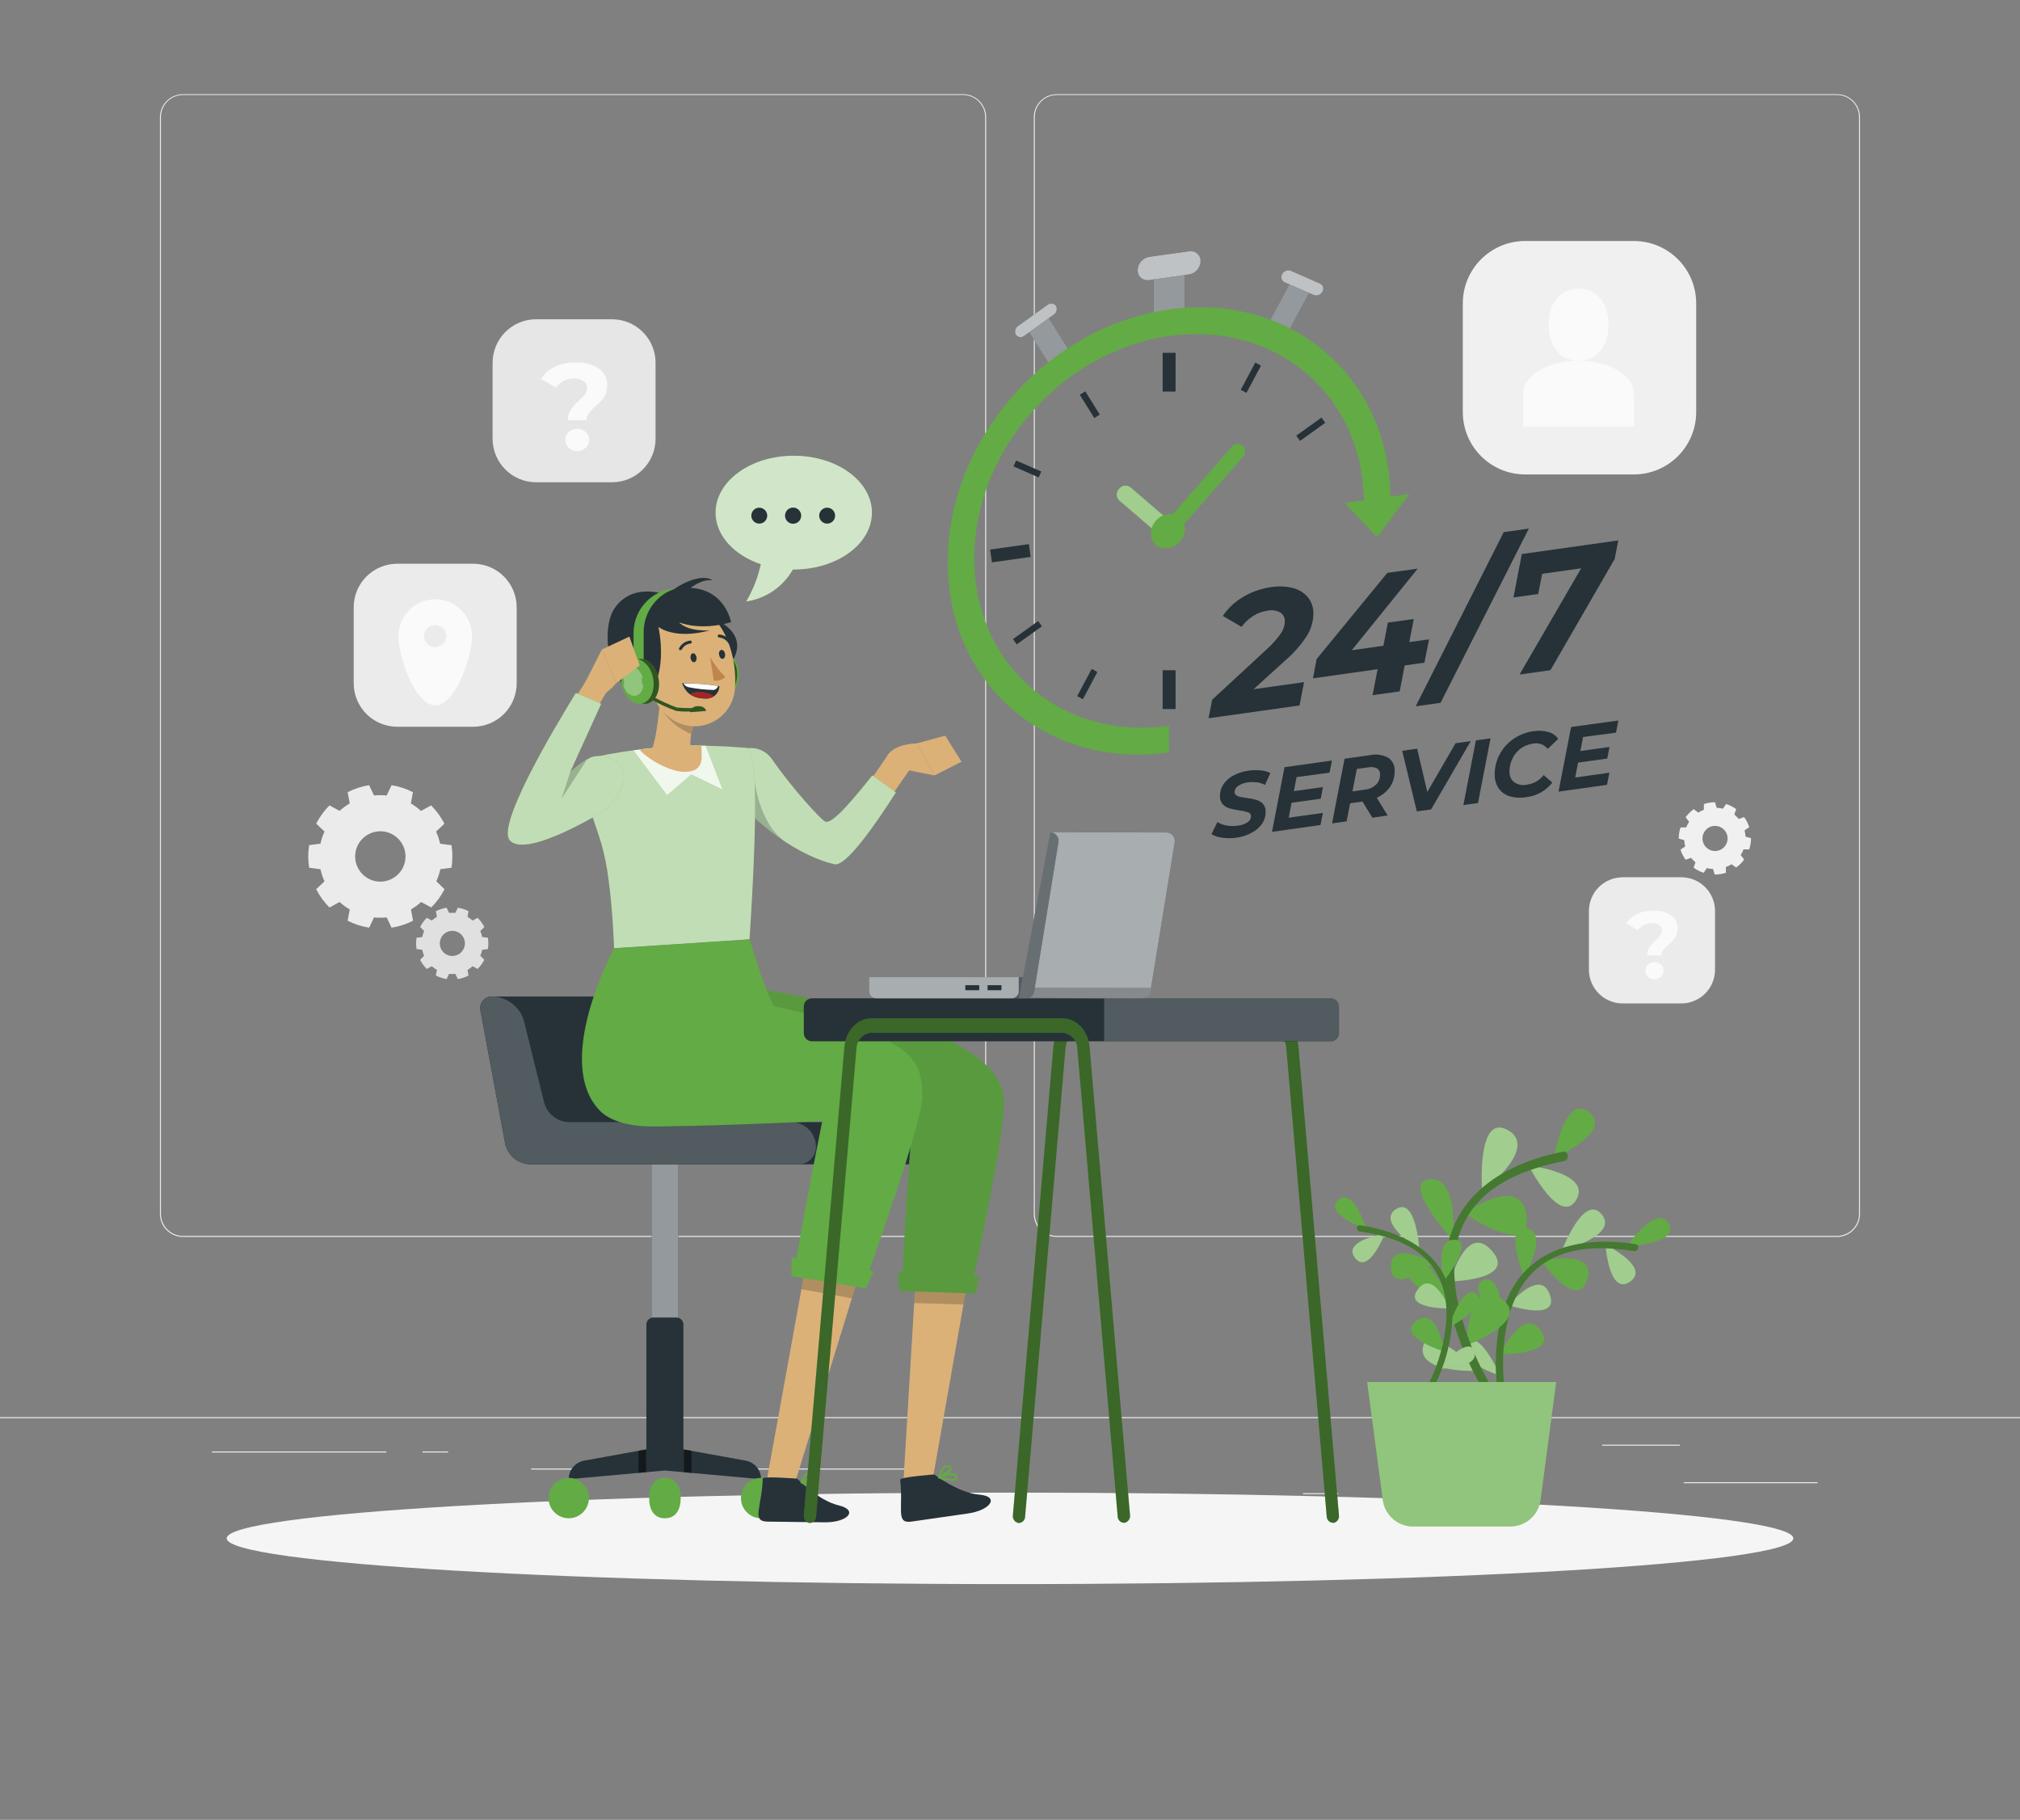 <svg width="685" height="617" viewBox="0 0 685 617" fill="none" xmlns="http://www.w3.org/2000/svg">
<rect x="0" y="0" width="685" height="617" fill="#808080" stroke="none"/>
<path d="M616.359 502.515H570.985V502.857H616.359V502.515Z" fill="#EBEBEB"/>
<path d="M453.765 506.242H441.86V506.585H453.765V506.242Z" fill="#EBEBEB"/>
<path d="M569.618 489.802H543.328V490.144H569.618V489.802Z" fill="#EBEBEB"/>
<path d="M131.039 492.104H71.869V492.447H131.039V492.104Z" fill="#EBEBEB"/>
<path d="M151.93 492.104H143.258V492.447H151.93V492.104Z" fill="#EBEBEB"/>
<path d="M308.454 497.884H180.113V498.226H308.454V497.884Z" fill="#EBEBEB"/>
<path d="M326.602 419.37H62.055C59.98 419.37 57.991 418.545 56.523 417.078C55.056 415.611 54.232 413.622 54.232 411.547V39.688C54.25 37.625 55.083 35.653 56.548 34.2C58.013 32.748 59.992 31.933 62.055 31.934H326.602C327.629 31.934 328.647 32.136 329.596 32.529C330.545 32.922 331.407 33.498 332.133 34.225C332.86 34.951 333.436 35.814 333.829 36.763C334.222 37.712 334.425 38.729 334.425 39.756V411.547C334.425 412.574 334.222 413.591 333.829 414.541C333.436 415.49 332.86 416.352 332.133 417.078C331.407 417.805 330.545 418.381 329.596 418.774C328.647 419.167 327.629 419.37 326.602 419.37ZM62.055 32.208C60.072 32.211 58.172 33.001 56.77 34.403C55.368 35.804 54.578 37.705 54.575 39.688V411.547C54.578 413.53 55.368 415.43 56.77 416.832C58.172 418.234 60.072 419.023 62.055 419.027H326.602C328.585 419.023 330.485 418.234 331.887 416.832C333.289 415.43 334.079 413.53 334.082 411.547V39.688C334.079 37.705 333.289 35.804 331.887 34.403C330.485 33.001 328.585 32.211 326.602 32.208H62.055Z" fill="#EBEBEB"/>
<path d="M622.935 419.37H358.388C356.314 419.37 354.324 418.545 352.857 417.078C351.39 415.611 350.566 413.622 350.566 411.547V39.688C350.584 37.625 351.416 35.653 352.881 34.2C354.346 32.748 356.325 31.933 358.388 31.934H622.935C625.01 31.934 627 32.758 628.467 34.225C629.934 35.692 630.758 37.682 630.758 39.756V411.547C630.758 413.622 629.934 415.611 628.467 417.078C627 418.545 625.01 419.37 622.935 419.37ZM358.388 32.208C356.406 32.211 354.505 33.001 353.103 34.403C351.701 35.804 350.912 37.705 350.908 39.688V411.547C350.912 413.53 351.701 415.43 353.103 416.832C354.505 418.234 356.406 419.023 358.388 419.027H622.935C624.918 419.023 626.819 418.234 628.221 416.832C629.623 415.43 630.412 413.53 630.415 411.547V39.688C630.412 37.705 629.623 35.804 628.221 34.403C626.819 33.001 624.918 32.211 622.935 32.208H358.388Z" fill="#EBEBEB"/>
<path d="M685 480.472H0V480.815H685V480.472Z" fill="#EBEBEB"/>
<path d="M554.042 81.706H517.203C505.52 81.706 496.05 91.177 496.05 102.859V139.698C496.05 151.381 505.52 160.851 517.203 160.851H554.042C565.724 160.851 575.195 151.381 575.195 139.698V102.859C575.195 91.177 565.724 81.706 554.042 81.706Z" fill="#F0F0F0"/>
<path d="M545.467 110.092C545.467 116.833 542.042 122.285 535.301 122.285C528.561 122.285 525.136 116.805 525.136 110.092C525.136 103.379 528.561 97.886 535.301 97.886C542.042 97.886 545.467 103.352 545.467 110.092Z" fill="#FAFAFA"/>
<path d="M535.299 144.657H554.11V133.478C554.11 127.299 545.684 122.285 535.299 122.285C524.915 122.285 516.489 127.299 516.489 133.478V144.657H535.299Z" fill="#FAFAFA"/>
<path d="M207.541 108.242H181.812C173.656 108.242 167.043 114.854 167.043 123.01V148.739C167.043 156.895 173.656 163.507 181.812 163.507H207.541C215.697 163.507 222.309 156.895 222.309 148.739V123.01C222.309 114.854 215.697 108.242 207.541 108.242Z" fill="#E6E6E6"/>
<path d="M193.56 138.863C194.39 137.71 195.351 136.657 196.423 135.726C197.155 135.079 197.833 134.373 198.451 133.616C198.873 133.056 199.099 132.372 199.094 131.67C199.11 131.191 199.005 130.716 198.789 130.288C198.574 129.86 198.255 129.492 197.861 129.218C196.892 128.582 195.745 128.271 194.587 128.328C193.373 128.299 192.172 128.577 191.094 129.136C190.072 129.686 189.191 130.465 188.518 131.41L183.463 128.451C184.639 126.675 186.278 125.254 188.203 124.341C190.424 123.311 192.853 122.809 195.3 122.875C198.019 122.747 200.712 123.46 203.013 124.916C203.935 125.538 204.685 126.383 205.193 127.372C205.7 128.361 205.95 129.463 205.917 130.574C205.94 131.608 205.744 132.636 205.342 133.588C205.009 134.39 204.546 135.13 203.972 135.78C203.424 136.383 202.725 137.068 201.862 137.849C201.036 138.552 200.279 139.331 199.601 140.178C199.115 140.834 198.864 141.636 198.889 142.452H192.573C192.523 141.183 192.867 139.928 193.56 138.863ZM192.888 151.837C192.512 151.489 192.215 151.064 192.016 150.592C191.818 150.119 191.723 149.609 191.738 149.097C191.727 148.6 191.823 148.107 192.019 147.651C192.215 147.195 192.507 146.786 192.875 146.453C193.677 145.763 194.7 145.384 195.759 145.384C196.817 145.384 197.84 145.763 198.642 146.453C199.008 146.788 199.297 147.197 199.491 147.653C199.685 148.109 199.778 148.601 199.766 149.097C199.781 149.609 199.686 150.119 199.487 150.592C199.289 151.064 198.991 151.489 198.615 151.837C197.832 152.551 196.811 152.947 195.752 152.947C194.692 152.947 193.671 152.551 192.888 151.837Z" fill="#FAFAFA"/>
<path d="M550.242 297.425H570.148C573.182 297.425 576.091 298.63 578.237 300.775C580.382 302.921 581.587 305.83 581.587 308.864V328.77C581.587 331.801 580.383 334.707 578.241 336.85C576.098 338.992 573.192 340.196 570.161 340.196H550.242C547.211 340.196 544.305 338.992 542.162 336.85C540.02 334.707 538.816 331.801 538.816 328.77V308.864C538.816 305.834 540.02 302.928 542.162 300.785C544.305 298.642 547.211 297.439 550.242 297.439V297.425Z" fill="#EBEBEB"/>
<path d="M559.317 321.128C559.961 320.237 560.705 319.423 561.536 318.703C562.106 318.2 562.633 317.65 563.112 317.059C563.438 316.63 563.612 316.104 563.605 315.566C563.619 315.195 563.539 314.827 563.371 314.496C563.203 314.165 562.953 313.882 562.646 313.675C561.898 313.175 561.009 312.93 560.111 312.976C559.193 312.949 558.283 313.153 557.464 313.57C556.645 313.986 555.945 314.602 555.426 315.36L551.508 313.072C552.413 311.686 553.684 310.576 555.179 309.866C556.895 309.072 558.77 308.683 560.659 308.729C562.767 308.627 564.854 309.182 566.633 310.318C567.349 310.801 567.931 311.458 568.324 312.227C568.717 312.996 568.908 313.853 568.879 314.716C568.895 315.514 568.746 316.307 568.441 317.045C568.183 317.667 567.822 318.242 567.372 318.744C566.859 319.308 566.315 319.843 565.742 320.347C565.107 320.894 564.521 321.494 563.988 322.142C563.621 322.656 563.429 323.276 563.44 323.909H558.563C558.521 322.926 558.784 321.954 559.317 321.128ZM558.796 331.17C558.51 330.905 558.284 330.582 558.133 330.223C557.982 329.864 557.909 329.477 557.919 329.087C557.911 328.704 557.984 328.322 558.133 327.968C558.281 327.614 558.503 327.295 558.782 327.032C559.405 326.501 560.197 326.209 561.016 326.209C561.834 326.209 562.626 326.501 563.249 327.032C563.531 327.294 563.755 327.612 563.906 327.967C564.057 328.321 564.132 328.703 564.125 329.087C564.134 329.478 564.059 329.866 563.905 330.225C563.752 330.584 563.523 330.906 563.235 331.17C562.942 331.456 562.595 331.679 562.213 331.828C561.832 331.976 561.425 332.046 561.016 332.033C560.607 332.043 560.2 331.971 559.82 331.823C559.439 331.675 559.091 331.453 558.796 331.17Z" fill="#FAFAFA"/>
<path d="M160.441 191.127H134.712C126.556 191.127 119.944 197.739 119.944 205.896V231.624C119.944 239.781 126.556 246.393 134.712 246.393H160.441C168.597 246.393 175.21 239.781 175.21 231.624V205.896C175.21 197.739 168.597 191.127 160.441 191.127Z" fill="#EBEBEB"/>
<path d="M147.581 203.184C145.939 203.184 144.313 203.507 142.797 204.136C141.28 204.765 139.902 205.686 138.741 206.848C137.581 208.01 136.661 209.389 136.034 210.906C135.407 212.424 135.085 214.05 135.087 215.692C135.087 222.542 140.676 239.146 147.581 239.146C154.486 239.146 160.075 222.583 160.075 215.692C160.077 214.05 159.755 212.424 159.128 210.906C158.501 209.389 157.581 208.01 156.421 206.848C155.26 205.686 153.882 204.765 152.366 204.136C150.849 203.507 149.223 203.184 147.581 203.184ZM147.581 219.459C146.836 219.459 146.108 219.238 145.488 218.824C144.868 218.41 144.386 217.822 144.1 217.133C143.815 216.445 143.741 215.688 143.886 214.957C144.031 214.226 144.39 213.555 144.917 213.028C145.444 212.501 146.115 212.142 146.846 211.997C147.577 211.851 148.334 211.926 149.023 212.211C149.711 212.496 150.3 212.979 150.714 213.599C151.128 214.218 151.349 214.947 151.349 215.692C151.334 216.681 150.931 217.626 150.226 218.32C149.521 219.015 148.571 219.404 147.581 219.404V219.459Z" fill="#FAFAFA"/>
<path d="M153.101 294.206C153.503 291.669 153.503 289.085 153.101 286.548L149.251 286.041C148.941 284.627 148.482 283.249 147.881 281.931L150.704 279.26C149.53 276.975 148.01 274.886 146.196 273.067L142.771 274.931C141.712 273.971 140.555 273.126 139.319 272.41L140.031 268.587C137.756 267.417 135.31 266.612 132.784 266.204L131.126 269.697C130.428 269.629 129.756 269.588 128.989 269.588C128.222 269.588 127.537 269.588 126.838 269.697L125.18 266.204C122.641 266.604 120.181 267.404 117.892 268.574L118.604 272.396C117.368 273.112 116.211 273.957 115.152 274.917L111.727 273.054C109.914 274.872 108.393 276.961 107.22 279.246L110.042 281.918C109.442 283.235 108.983 284.613 108.672 286.028L104.836 286.534C104.416 289.07 104.416 291.657 104.836 294.193L108.672 294.7C108.983 296.114 109.442 297.492 110.042 298.81L107.22 301.481C108.39 303.767 109.911 305.857 111.727 307.674L115.152 305.81C116.211 306.77 117.368 307.615 118.604 308.331L117.892 312.153C120.181 313.324 122.641 314.123 125.18 314.524L126.838 311.03C127.537 311.099 128.208 311.14 128.989 311.14C129.77 311.14 130.359 311.14 131.126 311.03L132.784 314.524C135.323 314.123 137.783 313.324 140.072 312.153L139.36 308.331C140.596 307.615 141.754 306.77 142.812 305.81L146.237 307.674C148.051 305.855 149.571 303.766 150.745 301.481L147.964 298.782C148.562 297.464 149.021 296.086 149.334 294.672L153.101 294.206ZM128.989 298.906C127.3 298.908 125.648 298.41 124.242 297.473C122.836 296.536 121.74 295.203 121.093 293.643C120.445 292.083 120.275 290.366 120.604 288.709C120.932 287.052 121.746 285.53 122.94 284.335C124.135 283.141 125.657 282.328 127.314 281.999C128.971 281.67 130.688 281.84 132.248 282.488C133.808 283.135 135.141 284.231 136.078 285.637C137.015 287.043 137.513 288.695 137.51 290.384C137.507 292.643 136.608 294.808 135.011 296.406C133.413 298.003 131.248 298.902 128.989 298.906Z" fill="#EBEBEB"/>
<path d="M165.454 321.771C165.552 321.137 165.602 320.496 165.604 319.853C165.603 319.211 165.553 318.57 165.454 317.935L163.522 317.689C163.375 316.987 163.155 316.303 162.864 315.648L164.234 314.278C163.648 313.129 162.885 312.08 161.974 311.168L160.261 312.099C159.729 311.623 159.151 311.201 158.535 310.839L158.891 308.935C157.748 308.346 156.517 307.944 155.247 307.743L154.425 309.496C154.069 309.496 153.713 309.496 153.357 309.496C153 309.496 152.63 309.496 152.274 309.496L151.452 307.743C150.182 307.944 148.952 308.346 147.808 308.935L148.164 310.839C147.548 311.201 146.97 311.623 146.438 312.099L144.726 311.168C143.814 312.08 143.051 313.129 142.465 314.278L143.835 315.648C143.544 316.303 143.324 316.987 143.177 317.689L141.259 317.935C141.153 318.569 141.103 319.211 141.109 319.853C141.104 320.496 141.154 321.138 141.259 321.771L143.177 322.018C143.324 322.715 143.544 323.395 143.835 324.046L142.465 325.416C143.052 326.559 143.815 327.604 144.726 328.512L146.438 327.58C146.963 328.065 147.542 328.488 148.164 328.841L147.808 330.745C148.952 331.333 150.182 331.736 151.452 331.937L152.274 330.183C152.989 330.256 153.71 330.256 154.425 330.183L155.247 331.937C156.517 331.736 157.748 331.333 158.891 330.745L158.535 328.841C159.157 328.488 159.736 328.065 160.261 327.58L161.974 328.512C162.884 327.604 163.647 326.559 164.234 325.416L162.864 324.046C163.155 323.395 163.375 322.715 163.522 322.018L165.454 321.771ZM153.398 324.114C152.555 324.114 151.731 323.864 151.03 323.396C150.33 322.928 149.784 322.263 149.461 321.484C149.139 320.705 149.054 319.849 149.219 319.022C149.383 318.196 149.789 317.437 150.385 316.841C150.981 316.245 151.74 315.839 152.566 315.675C153.393 315.51 154.25 315.595 155.028 315.917C155.807 316.24 156.472 316.786 156.94 317.486C157.408 318.187 157.658 319.011 157.658 319.853C157.655 320.975 157.21 322.051 156.421 322.848C155.632 323.645 154.56 324.1 153.439 324.114H153.398Z" fill="#E0E0E0"/>
<path d="M588.748 294.124C589.265 293.743 589.754 293.326 590.214 292.877C590.666 292.422 591.083 291.932 591.46 291.411L590.282 289.877C590.671 289.28 590.993 288.641 591.241 287.973H593.186C593.585 286.752 593.789 285.476 593.789 284.192L591.912 283.644C591.884 282.93 591.774 282.222 591.584 281.534L593.186 280.438C592.799 279.212 592.211 278.06 591.446 277.026L589.624 277.67C589.402 277.393 589.164 277.128 588.912 276.876C588.652 276.615 588.391 276.383 588.117 276.15L588.761 274.328C587.72 273.577 586.569 272.99 585.35 272.588L584.254 274.191C583.558 274.013 582.847 273.903 582.131 273.862L581.583 271.999C580.298 271.995 579.021 272.198 577.801 272.601V274.533C577.135 274.791 576.497 275.117 575.897 275.506L574.349 274.328C573.3 275.094 572.376 276.018 571.609 277.068L572.787 278.602C572.401 279.208 572.075 279.85 571.814 280.52H569.883C569.486 281.741 569.283 283.017 569.28 284.301L571.143 284.849C571.184 285.561 571.294 286.268 571.472 286.959L569.869 288.069C570.271 289.288 570.858 290.439 571.609 291.48L573.431 290.822C573.664 291.096 573.897 291.37 574.157 291.631C574.417 291.891 574.678 292.124 574.952 292.343L574.308 294.165C575.341 294.929 576.494 295.517 577.719 295.905L578.815 294.302C579.503 294.493 580.211 294.603 580.925 294.631L581.473 296.508C582.762 296.507 584.042 296.303 585.268 295.905V293.96C585.934 293.707 586.572 293.385 587.172 293.001L588.748 294.124ZM578.569 287.274C577.973 286.678 577.568 285.919 577.403 285.093C577.239 284.266 577.324 283.41 577.646 282.631C577.969 281.853 578.515 281.188 579.216 280.72C579.916 280.252 580.74 280.002 581.583 280.002C582.425 280.002 583.249 280.252 583.949 280.72C584.65 281.188 585.196 281.853 585.519 282.631C585.841 283.41 585.926 284.266 585.762 285.093C585.597 285.919 585.192 286.678 584.596 287.274C584.201 287.671 583.731 287.985 583.213 288.2C582.695 288.414 582.14 288.523 581.58 288.522C581.019 288.521 580.465 288.409 579.948 288.192C579.431 287.976 578.962 287.659 578.569 287.26V287.274Z" fill="#F0F0F0"/>
<path d="M342.503 537.067C489.206 537.067 608.133 530.124 608.133 521.559C608.133 512.994 489.206 506.05 342.503 506.05C195.8 506.05 76.874 512.994 76.874 521.559C76.874 530.124 195.8 537.067 342.503 537.067Z" fill="#F5F5F5"/>
<path d="M391.215 112.434V91.09L401.709 89.61V110.954L391.215 112.434Z" fill="#263238"/>
<path d="M356.321 124.326L348.457 111.804L355.157 107.009L363.007 119.517L356.321 124.326Z" fill="#263238"/>
<path d="M429.901 110.103L437.765 95.39L444.451 98.308L436.6 113.035L429.901 110.103Z" fill="#263238"/>
<g opacity="0.5">
<path d="M391.215 112.434V91.089L401.709 89.609V110.954L391.215 112.434Z" fill="white"/>
<path d="M356.317 124.325L348.454 111.803L355.153 107.008L363.003 119.516L356.317 124.325Z" fill="white"/>
<path d="M429.902 110.104L437.766 95.391L444.451 98.309L436.601 113.036L429.902 110.104Z" fill="white"/>
</g>
<path d="M403.201 93.049L389.72 94.953C389.231 95.043 388.728 95.023 388.247 94.893C387.767 94.763 387.321 94.527 386.944 94.202C386.567 93.878 386.267 93.473 386.067 93.017C385.867 92.561 385.772 92.066 385.789 91.569C385.82 90.481 386.229 89.438 386.947 88.62C387.665 87.802 388.646 87.261 389.72 87.089L403.201 85.198C403.69 85.108 404.192 85.129 404.671 85.258C405.151 85.387 405.595 85.621 405.972 85.945C406.349 86.268 406.649 86.671 406.85 87.125C407.051 87.579 407.148 88.072 407.133 88.569C407.1 89.656 406.689 90.697 405.971 91.514C405.254 92.332 404.275 92.874 403.201 93.049Z" fill="#263238"/>
<path d="M357.329 106.667L347.342 113.845C347.134 114.019 346.893 114.148 346.633 114.224C346.374 114.301 346.101 114.323 345.833 114.29C345.564 114.256 345.305 114.168 345.072 114.03C344.839 113.892 344.637 113.708 344.478 113.489C344.215 112.987 344.148 112.404 344.289 111.855C344.431 111.306 344.772 110.828 345.246 110.516L355.247 103.351C355.452 103.176 355.692 103.045 355.951 102.968C356.21 102.89 356.482 102.868 356.75 102.901C357.018 102.935 357.276 103.024 357.508 103.163C357.74 103.301 357.94 103.487 358.096 103.707C358.359 104.208 358.426 104.788 358.284 105.335C358.142 105.882 357.802 106.357 357.329 106.667Z" fill="#263238"/>
<path d="M445.573 100.036L435.572 95.68C435.333 95.559 435.123 95.389 434.953 95.183C434.783 94.976 434.658 94.736 434.586 94.478C434.514 94.221 434.496 93.951 434.534 93.686C434.571 93.421 434.664 93.167 434.805 92.94C435.055 92.427 435.485 92.025 436.013 91.81C436.542 91.595 437.131 91.583 437.668 91.775L447.655 96.146C447.897 96.263 448.111 96.431 448.283 96.638C448.455 96.844 448.581 97.085 448.654 97.343C448.726 97.602 448.743 97.874 448.703 98.139C448.663 98.405 448.568 98.659 448.422 98.886C448.173 99.395 447.744 99.794 447.218 100.006C446.692 100.219 446.106 100.229 445.573 100.036Z" fill="#263238"/>
<path opacity="0.7" d="M403.201 93.049L389.72 94.953C389.231 95.043 388.728 95.023 388.247 94.893C387.767 94.763 387.321 94.527 386.944 94.202C386.567 93.878 386.267 93.473 386.067 93.017C385.867 92.561 385.772 92.066 385.789 91.569C385.82 90.481 386.229 89.438 386.947 88.62C387.665 87.802 388.646 87.261 389.72 87.089L403.201 85.198C403.69 85.108 404.192 85.129 404.671 85.258C405.151 85.387 405.595 85.621 405.972 85.945C406.349 86.268 406.649 86.671 406.85 87.125C407.051 87.579 407.148 88.072 407.133 88.569C407.1 89.656 406.689 90.697 405.971 91.514C405.254 92.332 404.275 92.874 403.201 93.049Z" fill="white"/>
<path opacity="0.7" d="M357.329 106.667L347.342 113.845C347.134 114.019 346.893 114.148 346.633 114.224C346.374 114.301 346.101 114.323 345.833 114.29C345.564 114.256 345.305 114.168 345.072 114.03C344.839 113.892 344.637 113.708 344.478 113.489C344.215 112.987 344.148 112.404 344.289 111.855C344.431 111.306 344.772 110.828 345.246 110.516L355.247 103.351C355.452 103.176 355.692 103.045 355.951 102.968C356.21 102.89 356.482 102.868 356.75 102.901C357.018 102.935 357.276 103.024 357.508 103.163C357.74 103.301 357.94 103.487 358.096 103.707C358.359 104.208 358.426 104.788 358.284 105.335C358.142 105.882 357.802 106.357 357.329 106.667Z" fill="white"/>
<path opacity="0.7" d="M445.573 100.036L435.572 95.68C435.333 95.559 435.123 95.389 434.953 95.183C434.783 94.976 434.658 94.736 434.586 94.478C434.514 94.221 434.496 93.951 434.534 93.686C434.571 93.421 434.664 93.167 434.805 92.94C435.055 92.427 435.485 92.025 436.013 91.81C436.542 91.595 437.131 91.583 437.668 91.775L447.655 96.146C447.897 96.263 448.111 96.431 448.283 96.638C448.455 96.844 448.581 97.085 448.654 97.343C448.726 97.602 448.743 97.874 448.703 98.139C448.663 98.405 448.568 98.659 448.422 98.886C448.173 99.395 447.744 99.794 447.218 100.006C446.692 100.219 446.106 100.229 445.573 100.036Z" fill="white"/>
<path d="M396.457 246.063C359.974 251.187 330.396 225.773 330.396 189.29C330.396 152.807 359.974 119.064 396.457 113.94C432.941 108.816 462.519 134.23 462.519 170.713L471.533 169.453C471.533 127.983 437.914 99.103 396.457 104.926C355.001 110.748 321.381 149.094 321.381 190.551C321.381 232.007 354.988 260.9 396.457 255.078V246.063Z" fill="#63AB45"/>
<path d="M370.205 226.796L365.275 236.029L367.209 237.062L372.139 227.829L370.205 226.796Z" fill="#263238"/>
<path d="M425.68 122.93L420.75 132.163L422.684 133.195L427.614 123.962L425.68 122.93Z" fill="#263238"/>
<path d="M344.572 156.126L343.695 158.135L352.233 161.863L353.11 159.854L344.572 156.126Z" fill="#263238"/>
<path d="M368.033 132.683L366.17 133.845L371.086 141.729L372.949 140.567L368.033 132.683Z" fill="#263238"/>
<path d="M352.049 210.561L343.5 216.694L344.778 218.475L353.327 212.341L352.049 210.561Z" fill="#263238"/>
<path d="M448.127 141.568L439.578 147.702L440.856 149.483L449.405 143.349L448.127 141.568Z" fill="#263238"/>
<path d="M348.907 184.472L335.761 186.32L336.371 190.661L349.517 188.814L348.907 184.472Z" fill="#263238"/>
<path d="M398.648 119.612H394.264V132.764H398.648V119.612Z" fill="#263238"/>
<path d="M398.648 227.239H394.264V240.391H398.648V227.239Z" fill="#263238"/>
<path d="M379.481 165.753C378.97 166.267 378.684 166.961 378.684 167.685C378.684 168.409 378.97 169.103 379.481 169.617L394.194 182.248L398.044 177.85L383.344 165.205C383.055 164.985 382.726 164.825 382.374 164.733C382.023 164.641 381.657 164.62 381.298 164.671C380.938 164.722 380.592 164.844 380.281 165.03C379.969 165.216 379.697 165.462 379.481 165.753Z" fill="#63AB45"/>
<path opacity="0.4" d="M379.481 165.753C378.97 166.267 378.684 166.961 378.684 167.685C378.684 168.409 378.97 169.103 379.481 169.617L394.194 182.248L398.044 177.85L383.344 165.205C383.055 164.985 382.726 164.825 382.374 164.733C382.023 164.641 381.657 164.62 381.298 164.671C380.938 164.722 380.592 164.844 380.281 165.03C379.969 165.216 379.697 165.462 379.481 165.753Z" fill="white"/>
<path d="M477.961 167.453L466.987 182.153L456.027 170.536L477.961 167.453Z" fill="#63AB45"/>
<path d="M421.482 151.04C421.193 150.82 420.864 150.66 420.512 150.568C420.161 150.476 419.795 150.455 419.436 150.506C419.076 150.557 418.73 150.679 418.418 150.865C418.106 151.051 417.835 151.297 417.618 151.588L397.699 174.303C396.632 174.168 395.548 174.302 394.546 174.692C393.543 175.082 392.654 175.716 391.958 176.536C389.712 179.112 389.712 182.769 391.958 184.756C394.205 186.742 397.877 186.126 400.178 183.605C400.888 182.815 401.386 181.857 401.625 180.822C401.865 179.787 401.838 178.709 401.548 177.687L421.468 154.958C421.73 154.704 421.938 154.4 422.081 154.064C422.224 153.728 422.298 153.367 422.299 153.002C422.301 152.637 422.229 152.276 422.089 151.939C421.948 151.602 421.742 151.296 421.482 151.04Z" fill="#63AB45"/>
<path d="M425.088 233.679L442.213 231.268L440.692 239.173L409.826 243.516L411.059 237.228L429.636 220.062C431.383 218.482 432.954 216.718 434.322 214.801C435.172 213.595 435.649 212.166 435.692 210.691C435.728 210.093 435.605 209.497 435.335 208.963C435.065 208.429 434.659 207.975 434.157 207.649C432.791 206.927 431.212 206.718 429.705 207.06C428.02 207.3 426.407 207.903 424.978 208.827C423.437 209.8 422.094 211.055 421.019 212.527L414.676 208.814C416.45 206.19 418.791 203.999 421.526 202.402C424.461 200.645 427.725 199.508 431.116 199.059C433.605 198.642 436.155 198.759 438.596 199.402C440.558 199.911 442.309 201.028 443.596 202.594C444.799 204.137 445.429 206.05 445.378 208.006C445.353 210.615 444.629 213.169 443.281 215.403C441.27 218.524 438.82 221.339 436.007 223.761L425.088 233.679Z" fill="#263238"/>
<path d="M483.028 224.667L476.342 225.612L474.643 234.407L465.45 235.695L467.163 226.886L445.243 229.982L446.462 223.461L470.451 194.225L480.767 192.787L458.395 220.447L469.122 218.94L470.629 211.09L479.424 209.857L477.904 217.693L484.603 216.762L483.028 224.667Z" fill="#263238"/>
<path d="M509.928 180.415L518.436 179.209L488.501 238.283L480.062 239.462L509.928 180.415Z" fill="#263238"/>
<path d="M548.77 183.223L547.551 189.511L525.768 227.213L515.288 228.693L536.194 192.676L522.973 194.539L521.603 201.389L513.219 202.567L516.068 187.84L548.77 183.223Z" fill="#263238"/>
<path d="M414.509 284.015C413.21 283.871 411.953 283.471 410.81 282.837L412.81 278.727C413.824 279.32 414.939 279.719 416.098 279.905C417.337 280.104 418.599 280.104 419.838 279.905C420.985 279.79 422.088 279.405 423.058 278.782C423.405 278.576 423.694 278.286 423.9 277.939C424.106 277.592 424.221 277.199 424.236 276.795C424.251 276.495 424.166 276.198 423.995 275.95C423.824 275.703 423.577 275.518 423.291 275.425C422.317 275.099 421.311 274.878 420.29 274.768C419.154 274.601 418.029 274.367 416.92 274.069C416.056 273.817 415.272 273.345 414.646 272.699C413.968 271.911 413.628 270.887 413.701 269.85C413.694 268.44 414.109 267.062 414.892 265.89C415.763 264.623 416.935 263.592 418.304 262.89C419.898 262.055 421.628 261.512 423.414 261.287C424.774 261.082 426.155 261.05 427.524 261.191C428.665 261.285 429.779 261.587 430.812 262.082L428.962 266.109C428.133 265.66 427.227 265.367 426.291 265.246C425.259 265.11 424.213 265.11 423.181 265.246C421.998 265.37 420.863 265.784 419.879 266.452C419.522 266.664 419.224 266.961 419.011 267.318C418.798 267.674 418.677 268.078 418.66 268.493C418.649 268.705 418.69 268.916 418.781 269.107C418.872 269.299 419.009 269.464 419.181 269.589C419.564 269.882 420.009 270.083 420.482 270.178C421.003 270.288 421.742 270.411 422.701 270.548C423.83 270.674 424.947 270.884 426.044 271.178C426.894 271.435 427.663 271.907 428.277 272.548C428.606 272.921 428.856 273.355 429.014 273.825C429.171 274.296 429.233 274.794 429.195 275.288C429.209 276.709 428.788 278.1 427.99 279.275C427.102 280.537 425.922 281.567 424.551 282.275C422.934 283.163 421.171 283.753 419.345 284.015C417.741 284.248 416.112 284.248 414.509 284.015Z" fill="#263238"/>
<path d="M439.676 263.465L438.758 268.219L448.636 266.849L447.883 270.794L437.978 272.164L437.005 277.233L448.609 275.603L447.787 279.713L431.347 282.028L435.594 260.108L451.678 257.848L450.856 261.958L439.676 263.465Z" fill="#263238"/>
<path d="M471.338 266.821C470.22 268.427 468.672 269.686 466.871 270.452L470.57 276.493L465.378 277.233L462.035 271.753L457.843 272.342L456.651 278.466L451.706 279.165L455.953 257.245L464.625 256.026C466.705 255.564 468.882 255.876 470.749 256.902C471.484 257.399 472.074 258.081 472.459 258.881C472.844 259.68 473.01 260.566 472.941 261.451C472.976 263.364 472.416 265.241 471.338 266.821ZM466.611 266.054C467.063 265.611 467.418 265.079 467.654 264.492C467.89 263.905 468.001 263.275 467.981 262.643C468.022 262.228 467.948 261.811 467.766 261.436C467.585 261.062 467.304 260.744 466.954 260.519C466.04 260.072 465.002 259.947 464.008 260.163L460.117 260.711L458.624 268.314L462.816 267.725C464.227 267.585 465.556 267 466.611 266.054Z" fill="#263238"/>
<path d="M498.744 251.271L485.291 274.424L480.454 275.095L475.495 254.545L480.578 253.832L484.003 268.505L493.593 251.983L498.744 251.271Z" fill="#263238"/>
<path d="M500.491 251.025L505.45 250.327L501.203 272.247L496.244 272.945L500.491 251.025Z" fill="#263238"/>
<path d="M511.816 269.917C510.322 269.437 509.03 268.473 508.145 267.177C507.263 265.787 506.819 264.164 506.871 262.519C506.86 260.17 507.429 257.855 508.528 255.779C509.637 253.681 511.241 251.884 513.2 250.545C515.243 249.136 517.59 248.23 520.05 247.901C521.73 247.623 523.451 247.716 525.092 248.175C526.438 248.534 527.613 249.36 528.407 250.504L524.845 253.916C524.251 253.16 523.452 252.591 522.543 252.278C521.634 251.964 520.655 251.919 519.721 252.148C518.232 252.348 516.817 252.923 515.611 253.82C514.446 254.712 513.507 255.867 512.871 257.19C512.213 258.538 511.876 260.019 511.885 261.519C511.834 262.213 511.949 262.91 512.22 263.55C512.492 264.191 512.912 264.758 513.447 265.204C514.083 265.637 514.803 265.933 515.56 266.075C516.316 266.216 517.094 266.2 517.844 266.026C520.076 265.718 522.1 264.554 523.489 262.78L526.407 265.341C525.318 266.728 523.961 267.88 522.417 268.73C520.873 269.579 519.173 270.109 517.42 270.287C515.549 270.613 513.628 270.486 511.816 269.917Z" fill="#263238"/>
<path d="M536.84 249.874L535.922 254.614L545.8 253.244L545.046 257.176L535.141 258.546L534.168 263.601L545.772 261.971L544.95 266.081L528.51 268.396L532.771 246.476L548.814 244.284L547.992 248.394L536.84 249.874Z" fill="#263238"/>
<path d="M269.166 154.509C254.521 154.509 242.656 163.153 242.656 173.812C242.656 181.553 248.945 188.225 258.001 191.293C257.03 195.739 255.361 200.002 253.055 203.925C256.341 203.436 259.473 202.206 262.215 200.329C264.956 198.451 267.235 195.975 268.878 193.088H269.166C283.811 193.088 295.676 184.457 295.676 173.798C295.676 163.14 283.811 154.509 269.166 154.509Z" fill="#63AB45"/>
<path opacity="0.7" d="M269.166 154.509C254.521 154.509 242.656 163.153 242.656 173.812C242.656 181.553 248.945 188.225 258.001 191.293C257.03 195.739 255.361 200.002 253.055 203.925C256.341 203.436 259.473 202.206 262.215 200.329C264.956 198.451 267.235 195.975 268.878 193.088H269.166C283.811 193.088 295.676 184.457 295.676 173.798C295.676 163.14 283.811 154.509 269.166 154.509Z" fill="white"/>
<path d="M257.475 177.525C258.966 177.525 260.174 176.317 260.174 174.826C260.174 173.336 258.966 172.127 257.475 172.127C255.985 172.127 254.776 173.336 254.776 174.826C254.776 176.317 255.985 177.525 257.475 177.525Z" fill="#263238"/>
<path d="M271.689 174.825C271.689 175.367 271.528 175.897 271.227 176.348C270.926 176.798 270.498 177.15 269.997 177.357C269.497 177.564 268.946 177.619 268.414 177.513C267.883 177.407 267.394 177.146 267.011 176.763C266.628 176.38 266.367 175.892 266.261 175.36C266.156 174.828 266.21 174.278 266.417 173.777C266.625 173.276 266.976 172.848 267.426 172.547C267.877 172.246 268.407 172.085 268.949 172.085C269.675 172.085 270.372 172.374 270.886 172.888C271.4 173.402 271.689 174.099 271.689 174.825Z" fill="#263238"/>
<path d="M280.497 177.525C281.988 177.525 283.196 176.317 283.196 174.826C283.196 173.336 281.988 172.127 280.497 172.127C279.006 172.127 277.798 173.336 277.798 174.826C277.798 176.317 279.006 177.525 280.497 177.525Z" fill="#263238"/>
<path d="M509.633 449.852C509.633 449.852 509.811 431.563 503.152 433.974C496.494 436.385 509.633 449.852 509.633 449.852Z" fill="#63AB45"/>
<path d="M516.784 432.919C516.784 432.919 525.607 418.288 517.634 416.192C509.66 414.096 516.784 432.919 516.784 432.919Z" fill="#63AB45"/>
<path d="M551.651 422.589C551.651 422.589 569.968 421.644 565.831 414.78C561.693 407.916 551.651 422.589 551.651 422.589Z" fill="#63AB45"/>
<path d="M522.667 427.453C522.667 427.453 541.847 423.124 538.258 433.892C534.668 444.66 522.667 427.453 522.667 427.453Z" fill="#63AB45"/>
<path d="M508.745 466.388C508.745 466.388 501.415 449.784 497.305 455.688C493.195 461.593 508.745 466.388 508.745 466.388Z" fill="#63AB45"/>
<path d="M529.656 424C529.656 424 549.192 418.876 543.109 411.67C537.026 404.463 529.656 424 529.656 424Z" fill="#63AB45"/>
<path d="M544.421 421.987C544.421 421.987 559.875 429.577 552.751 434.536C545.627 439.495 544.421 421.987 544.421 421.987Z" fill="#63AB45"/>
<path d="M511.565 442.495C511.565 442.495 522.265 429.617 525.567 438.974C528.869 448.331 511.565 442.495 511.565 442.495Z" fill="#63AB45"/>
<g opacity="0.4">
<path d="M508.75 466.387C508.75 466.387 501.42 449.783 497.31 455.688C493.2 461.592 508.75 466.387 508.75 466.387Z" fill="white"/>
<path d="M529.661 424C529.661 424 549.197 418.876 543.114 411.67C537.032 404.464 529.661 424 529.661 424Z" fill="white"/>
<path d="M544.427 421.986C544.427 421.986 559.88 429.576 552.756 434.535C545.632 439.494 544.427 421.986 544.427 421.986Z" fill="white"/>
<path d="M511.575 442.495C511.575 442.495 522.275 429.617 525.576 438.974C528.878 448.332 511.575 442.495 511.575 442.495Z" fill="white"/>
</g>
<path d="M508.631 459.209C508.631 459.209 516.303 442.769 522.482 451.058C528.66 459.346 508.631 459.209 508.631 459.209Z" fill="#63AB45"/>
<path d="M508.755 476.499C506.43 465.786 506.764 454.666 509.727 444.112C516.002 423.562 535.25 418.726 554.704 421.836C556.253 422.082 555.568 424.411 554.033 424.165C543.703 422.521 532.113 422.356 523.112 428.604C516.673 433.111 513.029 440.276 511.275 447.784C509.219 457.041 509.167 466.631 511.125 475.91C511.44 477.444 509.083 478.047 508.755 476.513V476.499Z" fill="#63AB45"/>
<g opacity="0.3">
<path d="M508.756 476.499C506.431 465.786 506.765 454.666 509.729 444.112C516.003 423.562 535.252 418.726 554.706 421.836C556.254 422.082 555.569 424.411 554.035 424.165C543.705 422.521 532.115 422.356 523.114 428.604C516.675 433.111 513.031 440.276 511.277 447.784C509.22 457.041 509.169 466.631 511.126 475.91C511.441 477.444 509.085 478.047 508.756 476.513V476.499Z" fill="black"/>
</g>
<path d="M493.506 444.304C493.506 444.304 483.916 421.946 477.696 427.782C471.476 433.618 493.506 444.304 493.506 444.304Z" fill="#63AB45"/>
<path d="M492.692 420.521C492.692 420.521 494.966 398.861 484.773 399.793C474.58 400.724 492.692 420.521 492.692 420.521Z" fill="#63AB45"/>
<path d="M526.921 392.737C526.921 392.737 547.265 383.599 538.908 377.051C530.551 370.502 526.921 392.737 526.921 392.737Z" fill="#63AB45"/>
<path d="M496.49 411.3C496.49 411.3 516.068 397.6 517.671 412.341C519.274 427.082 496.49 411.3 496.49 411.3Z" fill="#63AB45"/>
<path d="M501.322 464.772C501.322 464.772 484.074 447.811 482.526 456.771C480.977 465.731 501.322 464.772 501.322 464.772Z" fill="#63AB45"/>
<path d="M502.595 404.054C502.595 404.054 522.131 389.286 511.363 383.162C500.595 377.038 502.595 404.054 502.595 404.054Z" fill="#63AB45"/>
<path d="M518.363 395.162C518.363 395.162 539.995 397.669 534.502 406.807C529.008 415.945 518.363 395.162 518.363 395.162Z" fill="#63AB45"/>
<path d="M491.822 434.454C491.822 434.454 497.165 414.11 505.905 424.07C514.646 434.029 491.822 434.454 491.822 434.454Z" fill="#63AB45"/>
<g opacity="0.4">
<path d="M501.313 464.77C501.313 464.77 484.065 447.81 482.517 456.769C480.969 465.729 501.313 464.77 501.313 464.77Z" fill="white"/>
<path d="M502.587 404.052C502.587 404.052 522.123 389.283 511.355 383.159C500.586 377.035 502.587 404.052 502.587 404.052Z" fill="white"/>
<path d="M518.355 395.162C518.355 395.162 539.987 397.669 534.493 406.807C529 415.945 518.355 395.162 518.355 395.162Z" fill="white"/>
<path d="M491.822 434.452C491.822 434.452 497.165 414.108 505.905 424.068C514.646 434.027 491.822 434.452 491.822 434.452Z" fill="white"/>
</g>
<path d="M497.389 456.086C497.389 456.086 497.389 432.7 508.815 440.112C520.241 447.524 497.389 456.086 497.389 456.086Z" fill="#63AB45"/>
<path d="M506.69 477.075C498.662 465.334 492.47 451.045 490.607 437.235C486.853 409.507 506.17 395.19 529.994 390.477C531.885 390.107 532.337 393.217 530.474 393.628C517.829 396.122 504.444 401.013 497.594 412.521C492.648 420.809 492.292 431.125 494.278 441.017C496.921 453.287 501.938 464.922 509.047 475.267C509.162 475.423 509.245 475.601 509.292 475.789C509.338 475.978 509.347 476.174 509.318 476.366C509.289 476.558 509.222 476.743 509.121 476.909C509.021 477.075 508.888 477.22 508.732 477.335C508.575 477.45 508.398 477.534 508.209 477.58C508.02 477.627 507.824 477.635 507.632 477.606C507.44 477.577 507.256 477.51 507.089 477.41C506.923 477.309 506.778 477.177 506.663 477.02L506.69 477.075Z" fill="#63AB45"/>
<g opacity="0.3">
<path d="M506.688 477.073C498.66 465.332 492.467 451.043 490.604 437.233C486.85 409.505 506.167 395.188 529.992 390.475C531.882 390.105 532.334 393.215 530.471 393.626C517.826 396.12 504.441 401.011 497.591 412.519C492.645 420.807 492.289 431.123 494.276 441.015C496.919 453.285 501.936 464.92 509.044 475.265C509.159 475.421 509.243 475.599 509.289 475.788C509.336 475.976 509.344 476.172 509.315 476.364C509.286 476.556 509.219 476.741 509.119 476.907C509.018 477.073 508.886 477.218 508.729 477.333C508.573 477.448 508.395 477.532 508.206 477.578C508.018 477.625 507.822 477.633 507.63 477.604C507.437 477.575 507.253 477.508 507.087 477.408C506.92 477.307 506.776 477.175 506.66 477.018L506.688 477.073Z" fill="black"/>
</g>
<path d="M491.236 450.18C491.236 450.18 495.785 435.015 500.662 438.714C505.539 442.413 491.236 450.18 491.236 450.18Z" fill="#63AB45"/>
<path d="M489.647 434.344C489.647 434.344 486.126 419.973 493.25 420.301C500.374 420.63 489.647 434.344 489.647 434.344Z" fill="#63AB45"/>
<path d="M463.493 416.904C463.493 416.904 448.601 411.424 453.793 406.807C458.985 402.19 463.493 416.904 463.493 416.904Z" fill="#63AB45"/>
<path d="M486.196 428.303C486.196 428.303 471.428 419.796 471.661 429.673C471.893 439.551 486.196 428.303 486.196 428.303Z" fill="#63AB45"/>
<path d="M487.717 464.059C487.717 464.059 498.101 452.264 499.978 458.182C501.855 464.1 487.717 464.059 487.717 464.059Z" fill="#63AB45"/>
<path d="M481.31 423.658C481.31 423.658 466.486 414.397 473.364 409.958C480.241 405.519 481.31 423.658 481.31 423.658Z" fill="#63AB45"/>
<path d="M469.616 418.274C469.616 418.274 454.902 420.576 459.519 426.494C464.136 432.413 469.616 418.274 469.616 418.274Z" fill="#63AB45"/>
<path d="M491.503 443.592C491.503 443.592 486.023 430.193 480.831 437.084C475.639 443.976 491.503 443.592 491.503 443.592Z" fill="#63AB45"/>
<g opacity="0.4">
<path d="M487.714 464.059C487.714 464.059 498.099 452.264 499.976 458.182C501.853 464.1 487.714 464.059 487.714 464.059Z" fill="white"/>
<path d="M481.32 423.658C481.32 423.658 466.497 414.397 473.374 409.958C480.252 405.519 481.32 423.658 481.32 423.658Z" fill="white"/>
<path d="M469.618 418.273C469.618 418.273 454.904 420.575 459.521 426.493C464.138 432.411 469.618 418.273 469.618 418.273Z" fill="white"/>
<path d="M491.509 443.592C491.509 443.592 486.029 430.193 480.837 437.084C475.645 443.976 491.509 443.592 491.509 443.592Z" fill="white"/>
</g>
<path d="M489.618 458.154C489.618 458.154 487.522 442.577 480.275 447.852C473.028 453.126 489.618 458.154 489.618 458.154Z" fill="#63AB45"/>
<path d="M485.088 472.402C489.765 464.152 492.343 454.88 492.596 445.4C492.692 426.822 478.046 417.863 461.168 415.424C459.798 415.232 459.798 417.342 461.168 417.534C470.128 418.822 479.786 421.644 485.568 429.151C489.678 434.522 490.911 441.385 490.431 448.03C489.75 456.212 487.325 464.153 483.321 471.32C482.663 472.498 484.458 473.608 485.129 472.416L485.088 472.402Z" fill="#63AB45"/>
<g opacity="0.3">
<path d="M485.084 472.403C489.761 464.153 492.339 454.88 492.592 445.4C492.687 426.823 478.042 417.863 461.164 415.424C459.794 415.233 459.794 417.342 461.164 417.534C470.124 418.822 479.782 421.644 485.563 429.152C489.673 434.522 490.906 441.386 490.427 448.03C489.746 456.212 487.321 464.153 483.317 471.32C482.659 472.499 484.454 473.608 485.125 472.416L485.084 472.403Z" fill="black"/>
</g>
<path d="M527.716 468.554L522.414 508.544C522.082 511.031 520.859 513.312 518.972 514.965C517.084 516.618 514.661 517.53 512.153 517.531H479.177C476.668 517.53 474.245 516.618 472.358 514.965C470.47 513.312 469.247 511.031 468.915 508.544L463.613 468.554H527.716Z" fill="#63AB45"/>
<path opacity="0.3" d="M527.716 468.554L522.414 508.544C522.082 511.031 520.859 513.312 518.972 514.965C517.084 516.618 514.661 517.53 512.153 517.531H479.177C476.668 517.53 474.245 516.618 472.358 514.965C470.47 513.312 469.247 511.031 468.915 508.544L463.613 468.554H527.716Z" fill="white"/>
<path d="M229.981 391.738H220.98V450.895H229.981V391.738Z" fill="#263238"/>
<path opacity="0.5" d="M229.981 391.738H220.98V450.895H229.981V391.738Z" fill="white"/>
<path d="M252.831 495.2L231.747 491.392V449.059C231.749 448.747 231.689 448.438 231.57 448.149C231.452 447.861 231.277 447.599 231.057 447.379C230.836 447.158 230.574 446.984 230.286 446.865C229.997 446.747 229.688 446.687 229.377 446.689H221.581C221.269 446.687 220.959 446.747 220.67 446.865C220.381 446.983 220.118 447.158 219.897 447.378C219.675 447.598 219.499 447.86 219.379 448.148C219.259 448.437 219.198 448.746 219.198 449.059V491.392L198.127 495.2C196.648 495.464 195.309 496.24 194.344 497.392C193.38 498.545 192.852 500 192.852 501.502L225.472 498.557L258.106 501.502C258.104 500 257.575 498.547 256.611 497.395C255.647 496.243 254.309 495.467 252.831 495.2Z" fill="#263238"/>
<path d="M199.708 507.901C199.708 509.256 199.307 510.58 198.554 511.706C197.801 512.833 196.731 513.711 195.48 514.229C194.228 514.748 192.851 514.883 191.522 514.619C190.193 514.355 188.973 513.702 188.015 512.744C187.057 511.786 186.404 510.566 186.14 509.237C185.876 507.908 186.011 506.531 186.53 505.279C187.048 504.028 187.926 502.958 189.053 502.205C190.179 501.453 191.503 501.051 192.858 501.051C194.675 501.051 196.417 501.772 197.702 503.057C198.987 504.342 199.708 506.084 199.708 507.901Z" fill="#63AB45"/>
<path d="M264.957 507.901C264.957 509.256 264.556 510.58 263.803 511.706C263.05 512.833 261.98 513.711 260.729 514.229C259.477 514.748 258.1 514.883 256.771 514.619C255.442 514.355 254.222 513.702 253.264 512.744C252.306 511.786 251.653 510.566 251.389 509.237C251.125 507.908 251.26 506.531 251.779 505.279C252.297 504.028 253.175 502.958 254.302 502.205C255.428 501.453 256.753 501.051 258.107 501.051C259.007 501.051 259.898 501.228 260.729 501.572C261.56 501.916 262.315 502.421 262.951 503.057C263.587 503.693 264.092 504.448 264.436 505.279C264.78 506.11 264.957 507.001 264.957 507.901Z" fill="#63AB45"/>
<path d="M230.827 507.901C230.827 511.682 229.266 514.751 225.471 514.751C221.676 514.751 220.128 511.682 220.128 507.901C220.128 504.12 221.689 501.051 225.471 501.051C229.252 501.051 230.827 504.12 230.827 507.901Z" fill="#63AB45"/>
<g opacity="0.5">
<path d="M231.952 491.42V499.147L234.5 499.38V491.886L231.952 491.42Z" fill="black"/>
<path d="M216.516 491.872V499.366L219.065 499.147V491.42L216.516 491.872Z" fill="black"/>
</g>
<path d="M166.714 337.856C166.146 337.857 165.586 337.983 165.071 338.224C164.557 338.465 164.103 338.817 163.739 339.253C163.376 339.69 163.113 340.201 162.969 340.75C162.825 341.299 162.803 341.874 162.906 342.432L171.263 387.464C171.64 389.51 172.723 391.36 174.322 392.691C175.921 394.023 177.936 394.752 180.017 394.753H311.715C312.492 394.753 313.261 394.599 313.978 394.302C314.695 394.004 315.347 393.568 315.895 393.018C316.444 392.469 316.878 391.816 317.174 391.098C317.47 390.38 317.622 389.611 317.62 388.834C317.62 386.607 316.735 384.471 315.16 382.896C313.585 381.321 311.449 380.436 309.222 380.436H234.077C232.085 380.437 230.151 379.771 228.582 378.544C227.013 377.318 225.899 375.601 225.419 373.668L218.692 346.515C218.08 344.045 216.659 341.85 214.656 340.281C212.652 338.712 210.181 337.858 207.636 337.856H166.714Z" fill="#263238"/>
<path d="M184.497 373.668L177.77 346.515C177.158 344.045 175.738 341.85 173.734 340.281C171.73 338.712 169.259 337.858 166.714 337.856C166.146 337.857 165.586 337.983 165.071 338.224C164.557 338.465 164.103 338.817 163.739 339.253C163.376 339.69 163.113 340.201 162.969 340.75C162.825 341.299 162.803 341.874 162.906 342.432L171.263 387.464C171.64 389.51 172.723 391.36 174.322 392.691C175.921 394.023 177.936 394.752 180.017 394.753H270.779C271.557 394.754 272.328 394.603 273.046 394.306C273.765 394.009 274.418 393.573 274.968 393.023C275.518 392.473 275.954 391.82 276.251 391.101C276.548 390.382 276.7 389.612 276.698 388.834C276.694 386.608 275.808 384.474 274.234 382.9C272.66 381.326 270.526 380.44 268.3 380.436H193.169C191.174 380.442 189.235 379.778 187.663 378.551C186.09 377.324 184.976 375.605 184.497 373.668Z" fill="#263238"/>
<path opacity="0.2" d="M184.497 373.668L177.77 346.515C177.158 344.045 175.738 341.85 173.734 340.281C171.73 338.712 169.259 337.858 166.714 337.856C166.146 337.857 165.586 337.983 165.071 338.224C164.557 338.465 164.103 338.817 163.739 339.253C163.376 339.69 163.113 340.201 162.969 340.75C162.825 341.299 162.803 341.874 162.906 342.432L171.263 387.464C171.64 389.51 172.723 391.36 174.322 392.691C175.921 394.023 177.936 394.752 180.017 394.753H270.779C271.557 394.754 272.328 394.603 273.046 394.306C273.765 394.009 274.418 393.573 274.968 393.023C275.518 392.473 275.954 391.82 276.251 391.101C276.548 390.382 276.7 389.612 276.698 388.834C276.694 386.608 275.808 384.474 274.234 382.9C272.66 381.326 270.526 380.44 268.3 380.436H193.169C191.174 380.442 189.235 379.778 187.663 378.551C186.09 377.324 184.976 375.605 184.497 373.668Z" fill="white"/>
<path d="M240.135 209.008C240.135 209.008 255.122 213.474 248.122 224.557L241.614 215.077L240.135 209.008Z" fill="#263238"/>
<path d="M294.134 266.137L300.668 256.547L307.135 258.602L308.313 261.205L300.257 272.727L294.134 266.137Z" fill="#DBB178"/>
<path d="M303.814 268.645C297.265 278.92 286.936 293.908 282.99 293.017C271.4 290.428 255.467 279.454 247.288 267.398C246.053 265.58 245.547 263.363 245.869 261.189C246.191 259.014 247.319 257.04 249.028 255.658V255.575C249.92 254.847 250.946 254.302 252.049 253.972C253.152 253.641 254.309 253.531 255.454 253.648C256.6 253.765 257.71 254.107 258.723 254.654C259.737 255.201 260.632 255.942 261.358 256.836C261.508 257.014 261.645 257.206 261.782 257.397C269.03 267.796 278.222 277.66 279.729 278.495C281.497 279.509 286.086 275.166 295.8 262.891L303.814 268.645Z" fill="#63AB45"/>
<path opacity="0.6" d="M303.814 268.645C297.265 278.92 286.936 293.908 282.99 293.017C271.4 290.428 255.467 279.454 247.288 267.398C246.053 265.58 245.547 263.363 245.869 261.189C246.191 259.014 247.319 257.04 249.028 255.658V255.575C249.92 254.847 250.946 254.302 252.049 253.972C253.152 253.641 254.309 253.531 255.454 253.648C256.6 253.765 257.71 254.107 258.723 254.654C259.737 255.201 260.632 255.942 261.358 256.836C261.508 257.014 261.645 257.206 261.782 257.397C269.03 267.796 278.222 277.66 279.729 278.495C281.497 279.509 286.086 275.166 295.8 262.891L303.814 268.645Z" fill="white"/>
<path d="M303.966 260.357L316.912 262.891L310.884 252.041C310.884 252.041 303.048 252.041 300.664 256.548L303.966 260.357Z" fill="#DBB178"/>
<path opacity="0.2" d="M266.462 285.523C257.077 279.111 255.831 264.068 255.831 264.068L250.515 261.644L247.967 268.411C253.059 275.175 259.323 280.971 266.462 285.523Z" fill="black"/>
<path d="M326.058 258.246L320.523 249.423L310.892 252.04L316.906 262.89L326.058 258.246Z" fill="#DBB178"/>
<path d="M254.16 318.457L208.238 321.471C208.238 321.471 207.909 309.141 206.306 297.783C205.809 293.831 205.021 289.92 203.95 286.084C202.758 282.165 201.21 277.768 199.429 272.658C199.196 272.027 198.963 271.397 198.703 270.74C198.1 269.15 197.484 267.493 196.785 265.766V265.684C196.164 263.997 196.232 262.134 196.972 260.497C197.713 258.859 199.068 257.578 200.744 256.93C201.06 256.807 201.385 256.711 201.717 256.642C204.635 256.026 207.58 255.464 210.567 254.998L213.143 254.615C220.019 253.59 226.949 252.968 233.898 252.751C237.501 252.751 241.351 252.861 244.639 253.012L247.379 253.149C250.859 253.354 253.27 253.573 253.27 253.573C253.27 253.573 254.777 253.875 255.667 261.944C255.688 262.403 255.733 262.86 255.804 263.314C255.914 264.986 256.01 267.095 256.051 269.63C256.188 279.987 255.572 297.372 254.16 318.457Z" fill="#63AB45"/>
<path opacity="0.6" d="M254.16 318.457L208.238 321.471C208.238 321.471 207.909 309.141 206.306 297.783C205.809 293.831 205.021 289.92 203.95 286.084C202.758 282.165 201.21 277.768 199.429 272.658C199.196 272.027 198.963 271.397 198.703 270.74C198.1 269.15 197.484 267.493 196.785 265.766V265.684C196.164 263.997 196.232 262.134 196.972 260.497C197.713 258.859 199.068 257.578 200.744 256.93C201.06 256.807 201.385 256.711 201.717 256.642C204.635 256.026 207.58 255.464 210.567 254.998L213.143 254.615C220.019 253.59 226.949 252.968 233.898 252.751C237.501 252.751 241.351 252.861 244.639 253.012L247.379 253.149C250.859 253.354 253.27 253.573 253.27 253.573C253.27 253.573 254.777 253.875 255.667 261.944C255.688 262.403 255.733 262.86 255.804 263.314C255.914 264.986 256.01 267.095 256.051 269.63C256.188 279.987 255.572 297.372 254.16 318.457Z" fill="white"/>
<path d="M214.751 254.397L226.204 269.659L234.424 262.617L245.11 267.768L239.328 252.821C237.547 252.821 235.712 252.821 233.944 252.821C227.522 252.995 221.115 253.521 214.751 254.397Z" fill="#63AB45"/>
<path opacity="0.9" d="M214.751 254.397L226.204 269.659L234.424 262.617L245.11 267.768L239.328 252.821C237.547 252.821 235.712 252.821 233.944 252.821C227.522 252.995 221.115 253.521 214.751 254.397Z" fill="white"/>
<path d="M316.106 502.626H306.338L310.79 428.893H329.066L316.106 502.626Z" fill="#DBB178"/>
<path d="M305.257 501.695C305.148 500.764 316.806 499.887 316.806 499.887C316.806 499.887 324.917 506.134 332.041 506.737C339.165 507.34 335.89 512.066 328.177 513.135L309.093 515.875C303.613 516.683 306.381 511.436 305.257 501.695Z" fill="#263238"/>
<path d="M322.66 502.093C321.173 502.005 319.704 501.725 318.29 501.257C318.233 501.244 318.181 501.215 318.139 501.175C318.111 501.081 318.111 500.981 318.139 500.887C318.139 500.764 318.783 497.873 320.276 497.024C320.5 496.888 320.75 496.801 321.01 496.77C321.27 496.74 321.534 496.765 321.783 496.846C322.509 497.065 322.701 497.476 322.715 497.764C322.715 498.353 322.153 499.01 321.345 499.613C322.124 499.394 322.949 499.394 323.728 499.613C323.898 499.677 324.053 499.775 324.185 499.899C324.317 500.024 324.422 500.173 324.496 500.339C324.61 500.555 324.659 500.799 324.637 501.042C324.616 501.286 324.523 501.517 324.372 501.709C323.874 502.057 323.259 502.195 322.66 502.093ZM319.523 500.86C321.276 501.312 323.331 501.613 323.783 501.12C323.893 501.024 323.865 500.819 323.783 500.572C323.75 500.492 323.7 500.419 323.636 500.36C323.572 500.301 323.496 500.257 323.413 500.23C322.083 500.072 320.735 500.29 319.523 500.86ZM321.112 497.435C320.908 497.434 320.709 497.491 320.536 497.599C319.756 498.279 319.206 499.183 318.961 500.189C320.468 499.325 321.975 498.243 321.975 497.777C321.975 497.695 321.81 497.586 321.55 497.49C321.407 497.45 321.26 497.432 321.112 497.435Z" fill="#63AB45"/>
<path opacity="0.2" d="M310.014 441.784L326.715 442.291L329.071 428.893H310.795L310.014 441.784Z" fill="black"/>
<path d="M269.236 503.874L259.878 502.627L274.688 420.989L293.156 426.263L269.236 503.874Z" fill="#DBB178"/>
<path d="M258.663 501.324C258.663 500.365 270.336 501.324 270.336 501.324C270.336 501.324 277.418 508.708 284.364 510.366C291.31 512.024 287.378 516.23 279.597 516.12L260.307 515.887C254.731 515.832 258.293 511.161 258.663 501.324Z" fill="#263238"/>
<path d="M276.469 504.368C274.763 504.157 273.107 503.647 271.578 502.861L271.482 502.779C271.476 502.764 271.472 502.747 271.472 502.731C271.472 502.714 271.476 502.698 271.482 502.683C271.462 502.64 271.451 502.593 271.451 502.546C271.451 502.499 271.462 502.452 271.482 502.409C271.482 502.299 272.551 499.559 274.222 498.915C274.459 498.807 274.716 498.751 274.976 498.751C275.236 498.751 275.493 498.807 275.729 498.915C276.414 499.258 276.537 499.669 276.51 499.957C276.51 500.546 275.77 501.107 274.907 501.573C275.712 501.475 276.528 501.603 277.264 501.943C277.421 502.027 277.559 502.144 277.668 502.286C277.777 502.427 277.854 502.591 277.894 502.765C277.982 502.988 277.998 503.233 277.942 503.466C277.886 503.699 277.759 503.908 277.579 504.067C277.257 504.297 276.863 504.404 276.469 504.368ZM272.811 502.614C274.483 503.327 276.469 503.984 276.921 503.519C277.031 503.436 277.058 503.245 276.921 502.971C276.9 502.889 276.863 502.813 276.811 502.747C276.759 502.681 276.694 502.626 276.62 502.587C275.37 502.263 274.056 502.272 272.811 502.614ZM274.729 499.463C274.578 499.469 274.43 499.501 274.291 499.559C273.428 500.106 272.753 500.905 272.359 501.847C274.03 501.231 275.606 500.34 275.633 499.902C275.633 499.82 275.496 499.683 275.263 499.573C275.118 499.5 274.96 499.454 274.798 499.436L274.729 499.463Z" fill="#63AB45"/>
<path opacity="0.2" d="M293.155 426.263L274.687 420.989L271.769 437.086L288.867 440.169L293.155 426.263Z" fill="black"/>
<path d="M305.963 435.222L329.459 436.455C335.473 408.754 341.474 378.217 340.282 371.517C338.021 358.68 320.581 345.611 252.876 334.527L221.366 381.875C221.366 381.875 267.453 379.724 309.457 379.724C309.443 379.751 307.1 406.11 305.963 435.222Z" fill="#63AB45"/>
<path opacity="0.1" d="M305.963 435.222L329.459 436.455C335.473 408.754 341.474 378.217 340.282 371.517C338.021 358.68 320.581 345.611 252.876 334.527L221.366 381.875C221.366 381.875 267.453 379.724 309.457 379.724C309.443 379.751 307.1 406.11 305.963 435.222Z" fill="black"/>
<path d="M304.391 431.537L305.09 437.688L330.832 438.565L332.093 432.907L304.391 431.537Z" fill="#63AB45"/>
<path d="M237.874 252.792H233.901C228.202 252.971 222.516 253.436 216.858 254.162C219.324 257.108 227.01 261.697 232.161 261.697C239.354 261.643 237.751 256.3 237.874 252.792Z" fill="#DBB178"/>
<path d="M269.444 430.454L293.46 434.359C303.215 407.055 312.969 377.997 312.805 371.449C312.476 358.406 309.612 351.638 262.443 341.117C262.443 341.117 259.936 337.459 254.223 318.512L208.246 321.526C208.246 321.526 187.271 360.16 203.506 376.655C207.095 380.326 214.151 381.97 221.316 381.902C221.316 381.902 237.893 381.984 278.856 380.066C278.87 380.066 274.006 403.438 269.444 430.454Z" fill="#63AB45"/>
<path d="M268.479 426.264L296.303 430.963L293.659 436.813L268.355 432.662L268.479 426.264Z" fill="#63AB45"/>
<path opacity="0.1" d="M304.391 431.537L305.09 437.688L330.832 438.565L332.093 432.907L304.391 431.537Z" fill="black"/>
<path d="M234.392 248.834C233.863 252.217 234.003 255.67 234.803 258.999L222.213 257.15C221.941 257.11 221.683 257.008 221.458 256.852C221.233 256.695 221.046 256.489 220.914 256.249C220.781 256.009 220.706 255.742 220.693 255.468C220.681 255.194 220.732 254.921 220.843 254.67C222.569 250.752 223.254 242.861 223.679 239.23C223.911 237.038 224.007 235.038 224.021 233.641C224.035 232.243 224.021 231.723 224.021 231.723L229.652 234.298L238.844 238.504C236.725 241.638 235.215 245.142 234.392 248.834Z" fill="#DBB178"/>
<path opacity="0.2" d="M238.876 238.504C236.737 241.634 235.203 245.138 234.355 248.834C229.762 247.012 225.968 243.612 223.656 239.244C223.902 237.052 223.998 235.052 224.012 233.654C226.012 233.86 227.875 234.065 229.656 234.312L238.876 238.504Z" fill="black"/>
<path d="M239.548 229.516C239.178 233.722 241.329 237.12 244.343 237.12C247.357 237.12 250.111 233.722 250.481 229.516C250.851 225.31 248.7 221.899 245.686 221.899C242.672 221.899 239.918 225.31 239.548 229.516Z" fill="#63AB45"/>
<path opacity="0.5" d="M239.014 229.516C238.644 233.722 240.795 237.12 243.809 237.12C246.823 237.12 249.563 233.722 249.933 229.516C250.303 225.31 248.152 221.899 245.138 221.899C242.124 221.899 239.37 225.31 239.014 229.516Z" fill="black"/>
<path d="M217.93 222.12C220.177 232.422 220.958 238.56 227.041 243.259C229.002 244.817 231.352 245.807 233.836 246.122C236.321 246.437 238.844 246.066 241.132 245.047C243.42 244.029 245.385 242.403 246.813 240.347C248.242 238.29 249.079 235.881 249.235 233.381C250.043 223.791 246.234 208.543 235.384 205.625C233.052 204.929 230.578 204.859 228.21 205.422C225.842 205.985 223.664 207.162 221.895 208.834C220.126 210.506 218.828 212.613 218.133 214.946C217.437 217.278 217.367 219.752 217.93 222.12Z" fill="#DBB178"/>
<path d="M215.538 232.874C217.206 234.888 219.52 236.263 222.086 236.765C225.333 237.313 226.073 234.313 224.415 231.395C222.936 228.778 219.442 225.339 216.538 226.107C213.633 226.874 213.442 230.34 215.538 232.874Z" fill="#DBB178"/>
<path d="M234.181 223.132C234.318 223.981 234.866 224.611 235.428 224.502C235.99 224.392 236.318 223.693 236.195 222.858C236.072 222.022 235.51 221.378 234.948 221.488C234.387 221.597 234.058 222.282 234.181 223.132Z" fill="#263238"/>
<path d="M243.855 221.996C243.979 222.846 244.54 223.476 245.088 223.366C245.636 223.257 245.992 222.558 245.869 221.708C245.746 220.859 245.17 220.243 244.622 220.338C244.074 220.434 243.65 221.147 243.855 221.996Z" fill="#263238"/>
<path d="M240.805 222.776C242.222 225.244 243.959 227.515 245.969 229.53C245.445 230.012 244.821 230.373 244.141 230.586C243.462 230.799 242.743 230.86 242.037 230.763L240.805 222.776Z" fill="#C0854B"/>
<path d="M230.748 220.406C230.667 220.425 230.583 220.425 230.501 220.406C230.443 220.375 230.391 220.332 230.35 220.28C230.308 220.228 230.278 220.169 230.26 220.105C230.242 220.041 230.237 219.974 230.245 219.908C230.254 219.842 230.276 219.779 230.31 219.721C230.678 219.022 231.214 218.425 231.868 217.983C232.523 217.541 233.277 217.267 234.063 217.187C234.129 217.181 234.194 217.189 234.256 217.21C234.318 217.23 234.376 217.264 234.424 217.307C234.473 217.351 234.512 217.404 234.54 217.463C234.567 217.523 234.582 217.587 234.584 217.653C234.59 217.719 234.582 217.785 234.561 217.848C234.541 217.911 234.508 217.969 234.464 218.019C234.421 218.068 234.368 218.109 234.308 218.138C234.249 218.167 234.184 218.183 234.118 218.187C233.5 218.257 232.909 218.478 232.397 218.832C231.886 219.186 231.47 219.661 231.186 220.215C231.135 220.28 231.068 220.332 230.991 220.365C230.915 220.399 230.831 220.413 230.748 220.406Z" fill="#263238"/>
<path d="M247.404 218.255C247.323 218.258 247.242 218.239 247.17 218.201C247.097 218.162 247.037 218.106 246.993 218.036C246.646 217.495 246.178 217.04 245.627 216.708C245.076 216.375 244.456 216.173 243.815 216.118C243.697 216.099 243.589 216.038 243.511 215.946C243.434 215.854 243.391 215.738 243.391 215.618C243.391 215.498 243.434 215.382 243.511 215.29C243.589 215.199 243.697 215.138 243.815 215.118C244.62 215.171 245.4 215.412 246.095 215.822C246.79 216.231 247.379 216.797 247.815 217.475C247.89 217.584 247.919 217.718 247.896 217.849C247.873 217.98 247.8 218.096 247.692 218.173C247.605 218.226 247.506 218.254 247.404 218.255Z" fill="#263238"/>
<path d="M219.938 235.668C219.938 235.668 226.486 228.968 223.281 212.528C223.281 212.528 228.555 217.008 240.803 213.693C240.803 213.693 233.556 214.405 230.24 210.953C230.24 210.953 236.994 214.09 247.913 210.953C247.913 210.953 245.968 199.897 234.213 199.335C234.213 199.335 238.008 196.143 241.666 196.76C241.666 196.76 237.926 193.54 228.432 199.801L224.678 201.336C224.678 201.336 214.102 197.527 208.238 206.487C203.566 213.57 205.909 235.873 219.938 235.668Z" fill="#263238"/>
<path d="M243.952 232.64C243.952 232.64 240.636 231.804 231.293 231.599C232.334 234.435 234.321 236.777 239.116 236.832C239.713 236.898 240.318 236.841 240.892 236.662C241.466 236.483 241.997 236.188 242.451 235.794C242.905 235.4 243.273 234.917 243.531 234.374C243.79 233.831 243.933 233.241 243.952 232.64Z" fill="#263238"/>
<path d="M237.006 234.572C238.848 234.504 240.664 235.017 242.199 236.038C241.302 236.611 240.247 236.885 239.185 236.818C237.35 236.895 235.54 236.381 234.02 235.353C234.908 234.785 235.953 234.511 237.006 234.572Z" fill="#A02724"/>
<path d="M243.525 232.559C243.428 232.903 243.237 233.213 242.973 233.455C242.709 233.697 242.384 233.861 242.032 233.929C239.273 233.865 236.523 233.572 233.812 233.052C233.379 233.014 232.962 232.868 232.598 232.629C232.235 232.39 231.936 232.065 231.73 231.682C235.678 231.669 239.622 231.962 243.525 232.559Z" fill="white"/>
<path d="M214.848 225.666V214.61C214.847 211.338 215.903 208.153 217.858 205.529C219.813 202.905 222.563 200.983 225.699 200.047L229.398 199.39C226.182 200.349 223.363 202.32 221.358 205.011C219.354 207.702 218.272 210.967 218.273 214.323V225.666H214.848Z" fill="#63AB45"/>
<path d="M223.444 231.023C223.814 235.229 221.663 238.627 218.649 238.627C215.635 238.627 212.881 235.229 212.525 231.023C212.169 226.818 214.306 223.406 217.32 223.406C220.334 223.406 223.074 226.818 223.444 231.023Z" fill="#63AB45"/>
<path opacity="0.5" d="M223.444 231.023C223.814 235.229 221.663 238.627 218.649 238.627C215.635 238.627 212.881 235.229 212.525 231.023C212.169 226.818 214.306 223.406 217.32 223.406C220.334 223.406 223.074 226.818 223.444 231.023Z" fill="black"/>
<path d="M221.633 231.023C221.989 235.229 219.851 238.627 216.824 238.627C213.796 238.627 211.07 235.229 210.7 231.023C210.33 226.818 212.481 223.406 215.495 223.406C218.509 223.406 221.263 226.818 221.633 231.023Z" fill="#63AB45"/>
<path opacity="0.3" d="M217.828 232.133L217.581 229.914H218.006C217.458 227.735 215.923 226.105 214.238 226.105C212.553 226.105 211.32 227.735 211.142 229.914H211.43L211.676 232.133H211.347C211.895 234.311 213.43 235.928 215.101 235.928C216.773 235.928 218.033 234.311 218.197 232.133H217.828Z" fill="white"/>
<path d="M198.14 231.956L204.127 220.174L208.963 231.6C208.963 231.6 204.114 237.765 199.113 236.874L198.14 231.956Z" fill="#DBB178"/>
<path d="M213.43 215.831L216.951 225.626L208.95 231.599L204.128 220.173L213.43 215.831Z" fill="#DBB178"/>
<path d="M199.719 244.642L205.473 234.956L204.87 231.011L199.801 229.216L192.581 240.45L199.719 244.642Z" fill="#DBB178"/>
<path d="M203.866 238.613L193.358 261.739C193.358 261.739 198.468 257.149 201.291 256.491C205.784 255.437 219.347 259.533 205.606 274.452C205.606 274.452 178.398 291.454 172.849 284.864C168.534 279.74 186.864 248.6 195.263 234.955L203.866 238.613Z" fill="#63AB45"/>
<path opacity="0.6" d="M203.866 238.613L193.358 261.739C193.358 261.739 198.468 257.149 201.291 256.491C205.784 255.437 219.347 259.533 205.606 274.452C205.606 274.452 178.398 291.454 172.849 284.864C168.534 279.74 186.864 248.6 195.263 234.955L203.866 238.613Z" fill="white"/>
<path opacity="0.2" d="M193.363 261.739L190.431 270.767L199.035 257.533C197.028 258.772 195.131 260.179 193.363 261.739Z" fill="black"/>
<path d="M232.721 241.232C231.57 241.261 230.42 241.188 229.282 241.012C226.35 239.958 223.513 238.657 220.802 237.122L221.35 236.135C223.983 237.612 226.732 238.872 229.57 239.903C232.488 240.144 235.42 240.144 238.338 239.903L238.42 241.04C238.201 241.04 235.324 241.232 232.721 241.232Z" fill="#63AB45"/>
<path d="M233.952 241.463L239.432 241.052C239.432 241.052 239.281 239.353 236.692 239.422C234.102 239.49 233.952 241.463 233.952 241.463Z" fill="#63AB45"/>
<g opacity="0.5">
<path d="M232.716 241.23C231.566 241.259 230.415 241.186 229.278 241.01C226.346 239.956 223.509 238.655 220.797 237.12L221.345 236.133C223.978 237.611 226.727 238.871 229.565 239.901C232.483 240.142 235.416 240.142 238.333 239.901L238.415 241.038C238.196 241.038 235.319 241.23 232.716 241.23Z" fill="black"/>
<path d="M233.943 241.462L239.423 241.051C239.423 241.051 239.272 239.352 236.683 239.42C234.094 239.489 233.943 241.462 233.943 241.462Z" fill="black"/>
</g>
<path d="M452.179 516.283C451.891 516.294 451.604 516.248 451.334 516.148C451.064 516.048 450.816 515.896 450.605 515.7C450.394 515.504 450.223 515.268 450.103 515.006C449.983 514.744 449.916 514.461 449.905 514.173L436.205 355.555C436.181 354.187 435.647 352.877 434.706 351.883C433.765 350.889 432.487 350.283 431.122 350.184H366.404C365.039 350.283 363.761 350.889 362.82 351.883C361.879 352.877 361.345 354.187 361.321 355.555L347.621 514.173C347.619 514.467 347.559 514.757 347.443 515.027C347.326 515.297 347.157 515.541 346.945 515.744C346.733 515.947 346.482 516.106 346.208 516.21C345.933 516.314 345.64 516.363 345.347 516.352C344.755 516.232 344.231 515.889 343.885 515.395C343.538 514.9 343.394 514.291 343.484 513.694L357.184 355.061C357.663 349.513 361.622 345.334 366.404 345.334H431.122C435.904 345.334 439.863 349.513 440.343 355.061L454.043 513.694C454.132 514.291 453.988 514.9 453.642 515.395C453.295 515.889 452.771 516.232 452.179 516.352V516.283Z" fill="#63AB45"/>
<g opacity="0.4">
<path d="M452.181 516.284C451.893 516.295 451.605 516.249 451.335 516.149C451.065 516.048 450.817 515.896 450.606 515.7C450.395 515.504 450.224 515.269 450.104 515.007C449.984 514.745 449.917 514.462 449.906 514.174L436.206 355.555C436.183 354.187 435.648 352.877 434.707 351.884C433.767 350.89 432.488 350.284 431.124 350.185H366.405C365.04 350.284 363.762 350.89 362.821 351.884C361.881 352.877 361.346 354.187 361.322 355.555L347.622 514.174C347.621 514.468 347.56 514.758 347.444 515.028C347.328 515.298 347.159 515.541 346.947 515.745C346.734 515.948 346.484 516.106 346.209 516.211C345.934 516.315 345.642 516.363 345.348 516.352C344.756 516.232 344.233 515.89 343.886 515.395C343.539 514.901 343.396 514.292 343.485 513.694L357.185 355.062C357.664 349.513 361.624 345.335 366.405 345.335H431.124C435.905 345.335 439.864 349.513 440.344 355.062L454.044 513.694C454.133 514.292 453.99 514.901 453.643 515.395C453.296 515.89 452.773 516.232 452.181 516.352V516.284Z" fill="black"/>
</g>
<path d="M451.276 338.47H275.354C273.818 338.47 272.573 339.715 272.573 341.251V350.265C272.573 351.801 273.818 353.047 275.354 353.047H451.276C452.811 353.047 454.057 351.801 454.057 350.265V341.251C454.057 339.715 452.811 338.47 451.276 338.47Z" fill="#263238"/>
<path opacity="0.2" d="M374.422 338.47H451.279C452.006 338.47 452.703 338.758 453.217 339.272C453.73 339.786 454.019 340.483 454.019 341.21V350.224C454.019 350.951 453.73 351.648 453.217 352.162C452.703 352.676 452.006 352.964 451.279 352.964H374.422V338.47Z" fill="white"/>
<path d="M381.296 516.283C381.001 516.296 380.707 516.249 380.431 516.145C380.154 516.042 379.902 515.884 379.688 515.68C379.475 515.477 379.304 515.233 379.188 514.962C379.071 514.691 379.009 514.399 379.008 514.104L365.308 355.486C365.284 354.118 364.749 352.808 363.809 351.814C362.868 350.82 361.59 350.214 360.225 350.115H295.506C294.144 350.218 292.869 350.825 291.931 351.819C290.994 352.812 290.461 354.12 290.437 355.486L276.737 514.173C276.736 514.467 276.675 514.757 276.559 515.027C276.443 515.297 276.274 515.541 276.062 515.744C275.85 515.947 275.599 516.105 275.324 516.21C275.05 516.314 274.757 516.362 274.463 516.351C273.862 516.225 273.334 515.87 272.992 515.361C272.649 514.852 272.518 514.229 272.627 513.625L286.327 354.993C286.807 349.444 290.78 345.266 295.548 345.266H360.266C365.048 345.266 369.007 349.444 369.486 354.993L383.186 513.625C383.276 514.22 383.134 514.828 382.79 515.322C382.447 515.816 381.926 516.16 381.337 516.283H381.296Z" fill="#63AB45"/>
<g opacity="0.4">
<path d="M381.306 516.282C381.011 516.295 380.717 516.249 380.44 516.145C380.164 516.042 379.912 515.883 379.698 515.68C379.485 515.477 379.314 515.232 379.197 514.961C379.08 514.691 379.019 514.399 379.018 514.104L365.318 355.485C365.294 354.117 364.759 352.808 363.819 351.814C362.878 350.82 361.6 350.214 360.235 350.115H295.516C294.154 350.217 292.879 350.825 291.941 351.818C291.004 352.812 290.471 354.119 290.447 355.485L276.747 514.173C276.746 514.466 276.685 514.757 276.569 515.027C276.453 515.296 276.284 515.54 276.071 515.743C275.859 515.947 275.609 516.105 275.334 516.209C275.059 516.314 274.767 516.362 274.473 516.351C273.872 516.225 273.344 515.87 273.001 515.361C272.658 514.851 272.528 514.229 272.637 513.624L286.337 354.992C286.817 349.444 290.79 345.265 295.557 345.265H360.276C365.057 345.265 369.017 349.444 369.496 354.992L383.196 513.624C383.286 514.22 383.144 514.827 382.8 515.321C382.456 515.816 381.936 516.159 381.347 516.282H381.306Z" fill="black"/>
</g>
<path d="M330.622 331.291H381.394V336.072C381.394 336.708 381.141 337.317 380.692 337.767C380.242 338.217 379.632 338.469 378.996 338.469H333.019C332.383 338.469 331.773 338.217 331.324 337.767C330.874 337.317 330.622 336.708 330.622 336.072V331.318V331.291Z" fill="#263238"/>
<path opacity="0.2" d="M330.622 331.291H381.394V336.072C381.394 336.708 381.141 337.317 380.692 337.767C380.242 338.217 379.632 338.469 378.996 338.469H333.019C332.383 338.469 331.773 338.217 331.324 337.767C330.874 337.317 330.622 336.708 330.622 336.072V331.318V331.291Z" fill="white"/>
<path d="M294.708 331.291H345.481V336.072C345.481 336.708 345.228 337.317 344.778 337.767C344.329 338.217 343.719 338.469 343.083 338.469H297.106C296.47 338.469 295.86 338.217 295.411 337.767C294.961 337.317 294.708 336.708 294.708 336.072V331.318V331.291Z" fill="#263238"/>
<path opacity="0.6" d="M294.708 331.291H345.481V336.072C345.481 336.708 345.228 337.317 344.778 337.767C344.329 338.217 343.719 338.469 343.083 338.469H297.106C296.47 338.469 295.86 338.217 295.411 337.767C294.961 337.317 294.708 336.708 294.708 336.072V331.318V331.291Z" fill="white"/>
<path d="M339.609 334.019H334.896V335.717H339.609V334.019Z" fill="#263238"/>
<path d="M332.061 334.019H327.348V335.717H332.061V334.019Z" fill="#263238"/>
<path d="M384.964 338.47H387.389C388.052 338.456 388.69 338.21 389.191 337.774C389.691 337.339 390.023 336.741 390.129 336.086L398.349 285.547C398.414 285.146 398.392 284.735 398.285 284.343C398.178 283.951 397.988 283.587 397.729 283.274C397.469 282.961 397.146 282.708 396.78 282.53C396.415 282.353 396.015 282.256 395.609 282.245L356.194 282.177L345.536 338.347H347.96L384.964 338.47Z" fill="#263238"/>
<path opacity="0.6" d="M384.964 338.47H387.389C388.052 338.456 388.69 338.21 389.191 337.774C389.691 337.339 390.023 336.741 390.129 336.086L398.349 285.547C398.414 285.146 398.392 284.735 398.285 284.343C398.178 283.951 397.988 283.587 397.729 283.274C397.469 282.961 397.146 282.708 396.78 282.53C396.415 282.353 396.015 282.256 395.609 282.245L356.194 282.177L345.536 338.347H347.96L384.964 338.47Z" fill="white"/>
<path opacity="0.2" d="M346.153 334.812L345.468 338.401H347.893L384.883 338.47H387.307C387.971 338.456 388.608 338.21 389.109 337.774C389.61 337.339 389.942 336.741 390.047 336.086L390.239 334.894L346.153 334.812Z" fill="black"/>
<path d="M345.527 338.444H347.979C348.643 338.43 349.28 338.184 349.781 337.748C350.282 337.313 350.614 336.715 350.719 336.06L358.939 285.494C359.004 285.093 358.982 284.683 358.875 284.292C358.768 283.901 358.578 283.537 358.318 283.225C358.059 282.914 357.735 282.661 357.37 282.485C357.004 282.31 356.605 282.214 356.199 282.206L345.527 338.444Z" fill="#263238"/>
<path opacity="0.3" d="M345.527 338.444H347.979C348.643 338.43 349.28 338.184 349.781 337.748C350.282 337.313 350.614 336.715 350.719 336.06L358.939 285.494C359.004 285.093 358.982 284.683 358.875 284.292C358.768 283.901 358.578 283.537 358.318 283.225C358.059 282.914 357.735 282.661 357.37 282.485C357.004 282.31 356.605 282.214 356.199 282.206L345.527 338.444Z" fill="white"/>
</svg>
